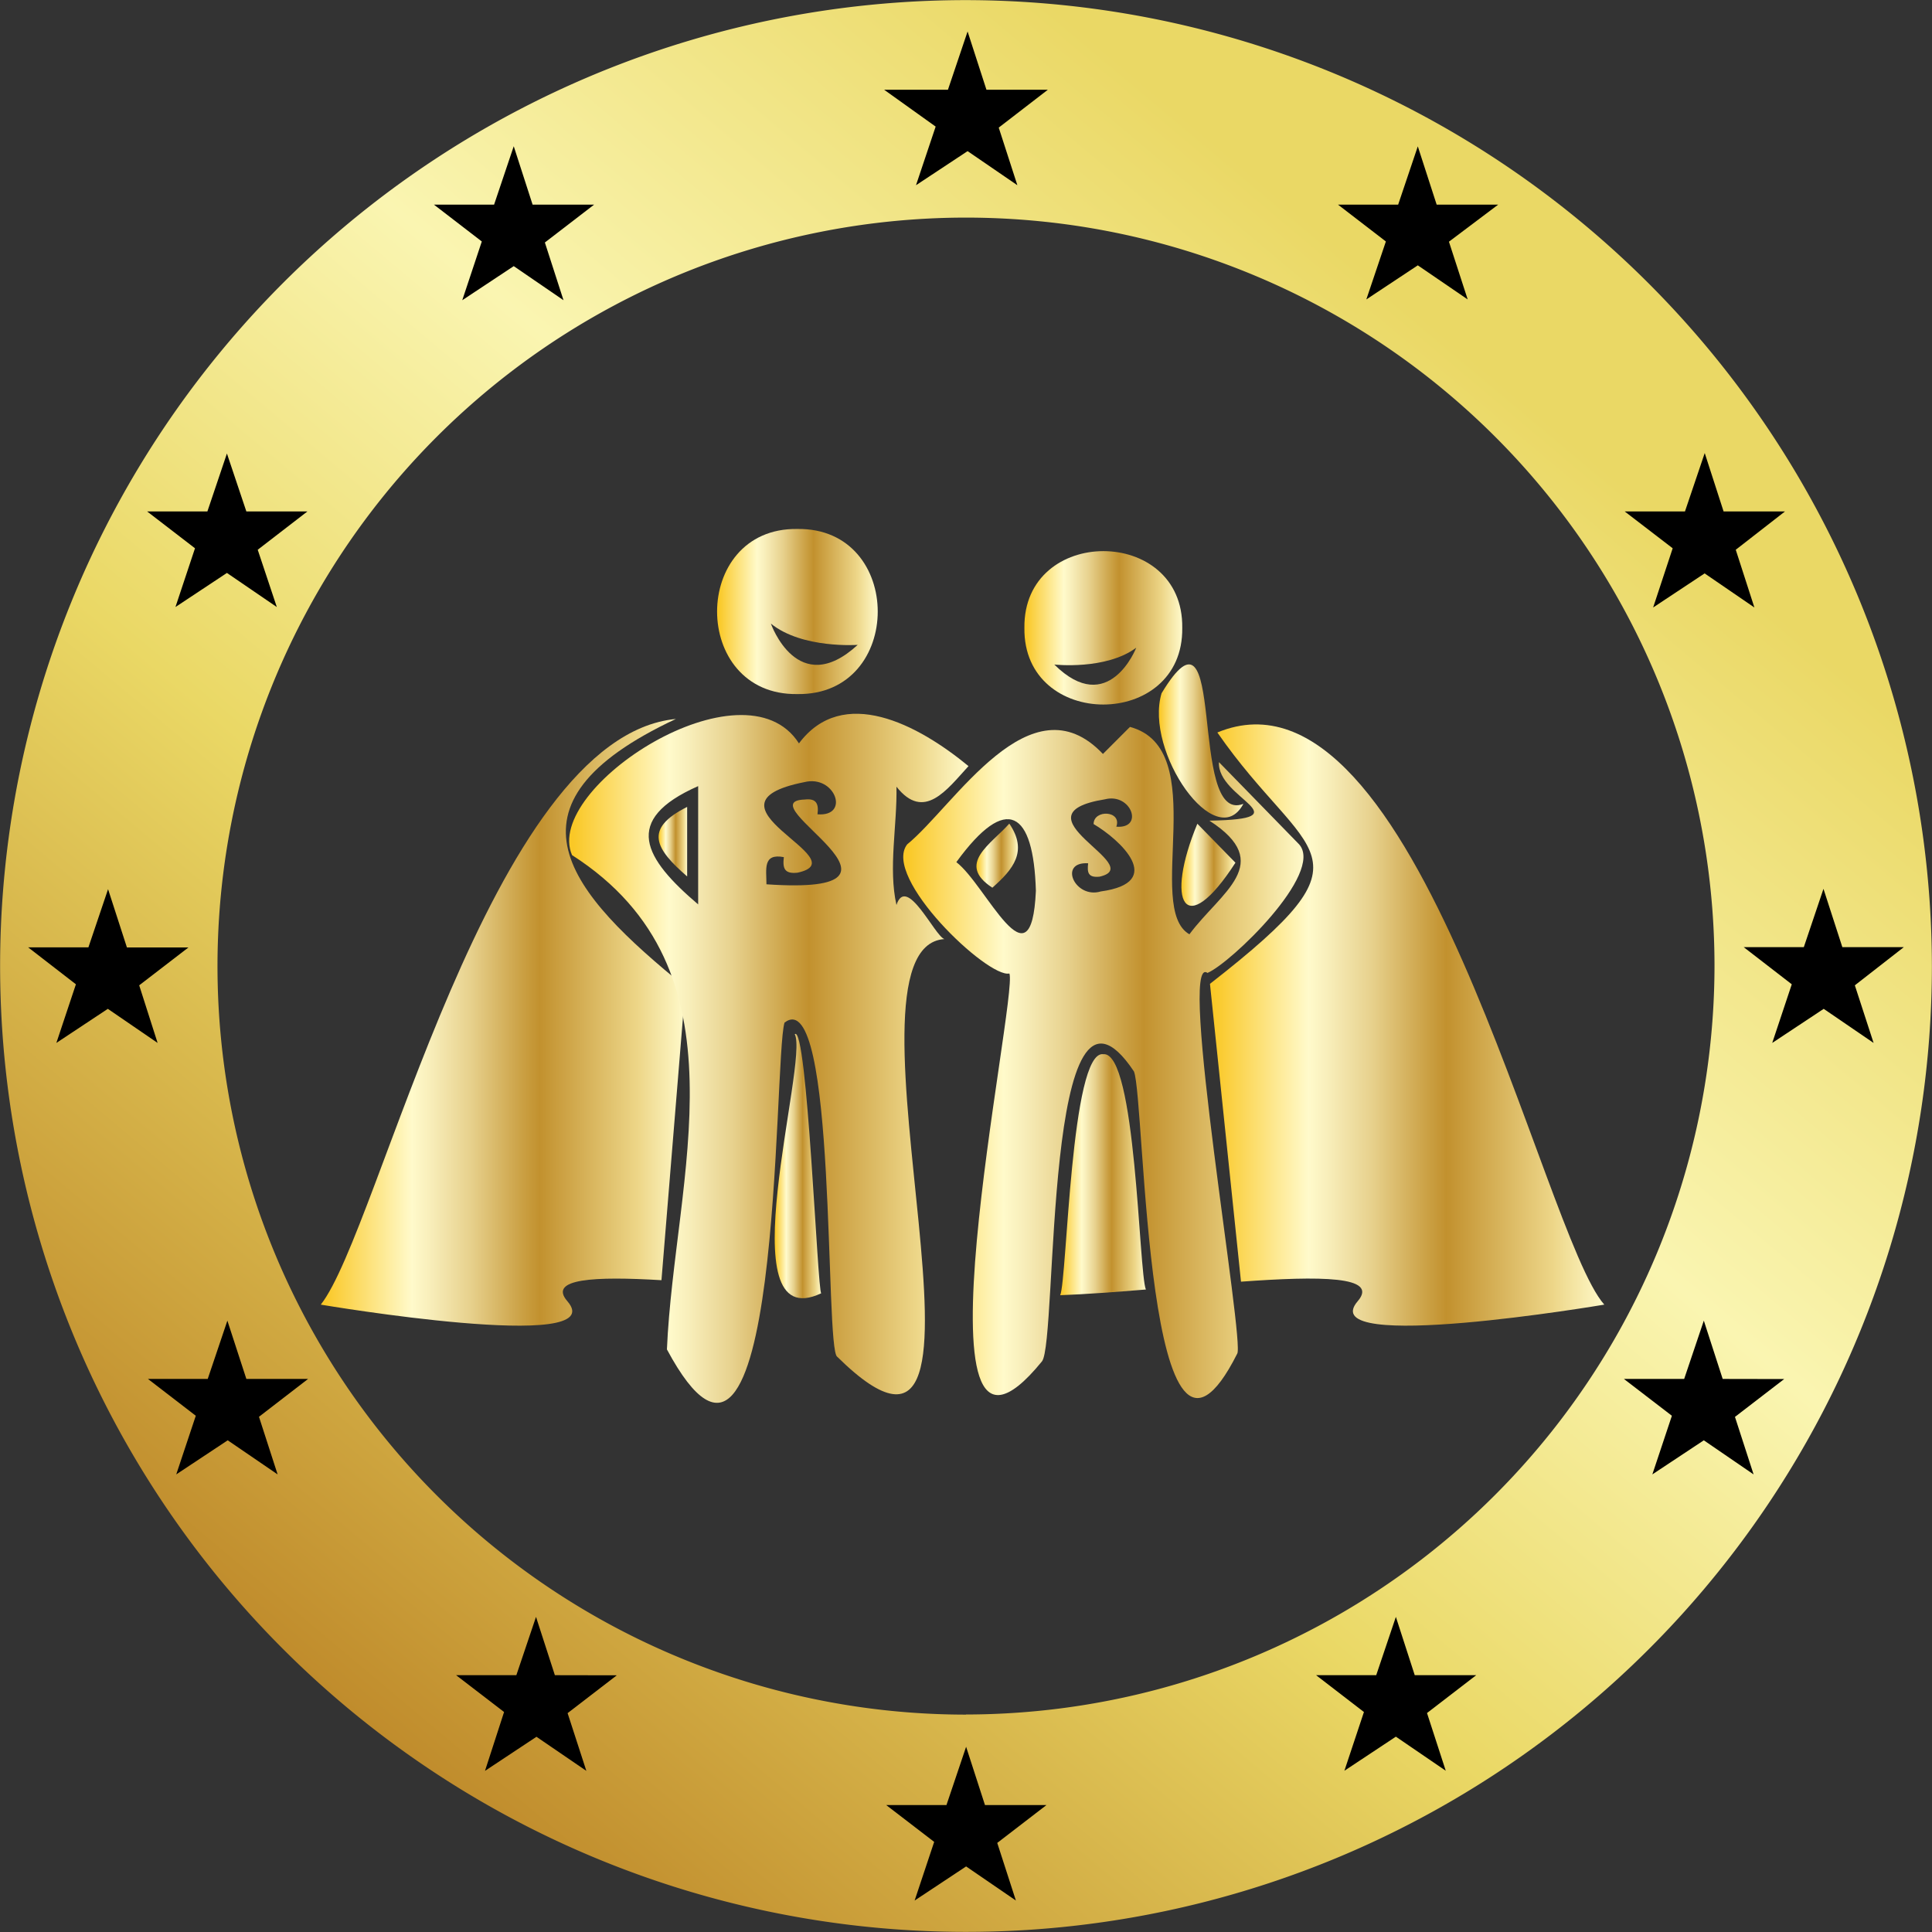<svg id="Layer_1" data-name="Layer 1" xmlns="http://www.w3.org/2000/svg" xmlns:xlink="http://www.w3.org/1999/xlink" viewBox="0 0 170.02 170.02"><rect x="0" y="0" width="170.02" height="170.02" fill="#333333" stroke="none"/><defs><style>.cls-1{fill:url(#Gold_2);}.cls-2{fill:url(#Gold_2-2);}.cls-3{fill:url(#Gold_2-3);}.cls-4{fill:url(#Gold_2-4);}.cls-5{fill:url(#Gold_2-5);}.cls-6{fill:url(#Gold_2-6);}.cls-7{fill:url(#Gold_2-7);}.cls-8{fill:url(#Gold_2-8);}.cls-9{fill:url(#Gold_2-9);}.cls-10{fill:url(#Gold_2-10);}.cls-11{fill:url(#Gold_2-11);}.cls-12{fill:url(#Gold_2-12);}.cls-13{fill:url(#linear-gradient);}</style><linearGradient id="Gold_2" x1="35.55" y1="102.96" x2="67.64" y2="102.96" gradientUnits="userSpaceOnUse"><stop offset="0.01" stop-color="#fac826"/><stop offset="0.25" stop-color="#fffacb"/><stop offset="0.3" stop-color="#f8eeba"/><stop offset="0.41" stop-color="#e7d18d"/><stop offset="0.55" stop-color="#cba145"/><stop offset="0.6" stop-color="#c2912e"/><stop offset="0.87" stop-color="#edd688"/><stop offset="1" stop-color="#fffacb"/></linearGradient><linearGradient id="Gold_2-2" x1="75.49" y1="115.56" x2="79.59" y2="115.56" xlink:href="#Gold_2"/><linearGradient id="Gold_2-3" x1="65.28" y1="87.06" x2="67.79" y2="87.06" xlink:href="#Gold_2"/><linearGradient id="Gold_2-4" x1="70.42" y1="66.81" x2="84.56" y2="66.81" xlink:href="#Gold_2"/><linearGradient id="Gold_2-5" x1="93.25" y1="88.29" x2="96.9" y2="88.29" xlink:href="#Gold_2"/><linearGradient id="Gold_2-6" x1="57.41" y1="106.11" x2="92.57" y2="106.11" xlink:href="#Gold_2"/><linearGradient id="Gold_2-7" x1="100.62" y1="116.36" x2="108.16" y2="116.36" xlink:href="#Gold_2"/><linearGradient id="Gold_2-8" x1="113.8" y1="103.19" x2="148.5" y2="103.19" xlink:href="#Gold_2"/><linearGradient id="Gold_2-9" x1="111.28" y1="89.09" x2="116.04" y2="89.09" xlink:href="#Gold_2"/><linearGradient id="Gold_2-10" x1="86.81" y1="106.47" x2="122.06" y2="106.47" xlink:href="#Gold_2"/><linearGradient id="Gold_2-11" x1="109.3" y1="78.17" x2="116.74" y2="78.17" xlink:href="#Gold_2"/><linearGradient id="Gold_2-12" x1="97.47" y1="68.24" x2="111.36" y2="68.24" xlink:href="#Gold_2"/><linearGradient id="linear-gradient" x1="37.71" y1="163.09" x2="146.95" y2="32.91" gradientUnits="userSpaceOnUse"><stop offset="0" stop-color="#c08c2c"/><stop offset="0.35" stop-color="#ead865"/><stop offset="0.61" stop-color="#faf5b1"/><stop offset="0.91" stop-color="#ead865"/></linearGradient></defs><path class="cls-1" d="M57.25,127.5c-1.74-2,2.4-2.2,8.28-1.85l2.11-25.8c-10.18-8.26-17.06-16-.84-23.59-16.38,1.55-26.09,45-31.25,51.54C35.55,127.8,61.29,132.16,57.25,127.5Z" transform="translate(-7.32 -12.99)"/><path class="cls-2" d="M77.26,104c1.27,2.37-6.07,26.77,2.33,22.8C79.26,126.69,78.36,103.06,77.26,104Z" transform="translate(-7.32 -12.99)"/><path class="cls-3" d="M67.79,90.12V84C63.93,85.93,65,87.7,67.79,90.12Z" transform="translate(-7.32 -12.99)"/><path class="cls-4" d="M77.49,59.54c-9.42-.13-9.42,14.67,0,14.53C86.92,74.21,86.92,59.41,77.49,59.54Zm-2.33,8.33c2.76,2.23,7.64,1.87,7.64,1.87C77.51,74.59,75.16,67.87,75.16,67.87Z" transform="translate(-7.32 -12.99)"/><path class="cls-5" d="M96.14,85.47c-1.6,1.81-4.7,3.55-1.49,5.64C96.47,89.5,97.81,87.91,96.14,85.47Z" transform="translate(-7.32 -12.99)"/><path class="cls-6" d="M57.66,88.24c15.81,10.14,9,28.36,8.35,43.5,10.19,19,9.35-25.5,10.35-28.76C81,99.43,79.87,131.77,81,132.39c17.06,16.82-1.1-36.07,9.43-36.76-.85-.26-3.33-5.72-4.22-3-.73-3.26.07-7,0-10.41,2.43,3.08,4.44.26,6.34-1.81-4.46-3.68-11.07-7.16-14.92-2C72.81,70.85,55.09,82.32,57.66,88.24ZM78.1,81.82c2.71-.68,4.06,3.06,1.16,2.83.12-.88-.07-1.43-1.12-1.3-5.3.17,12.1,8.52-3.37,7.46,0-1.31-.35-2.75,1.53-2.39-.12,1,.06,1.49,1.2,1.37C83,88.61,68.15,83.8,78.1,81.82Zm-9.34.35V92.58C64,88.53,62,85.15,68.76,82.17Z" transform="translate(-7.32 -12.99)"/><path class="cls-7" d="M104.41,105.76c-2.87-.37-3.18,19.84-3.79,21.21,2.24-.08,4.85-.28,7.54-.5C107.53,125,107.31,105.47,104.41,105.76Z" transform="translate(-7.32 -12.99)"/><path class="cls-8" d="M114.45,77.45c7.88,11.37,14.46,10.34-.65,22.12l2.73,26.21c6.9-.5,12.2-.51,10.27,1.72-4,4.66,21.7.3,21.7.3C143,121.59,132.09,70.14,114.45,77.45Z" transform="translate(-7.32 -12.99)"/><path class="cls-9" d="M112.69,85.48c-2.87,6.91-1.13,10.38,3.35,3.43Z" transform="translate(-7.32 -12.99)"/><path class="cls-10" d="M87.15,87.3c-2.23,2.91,7.1,11.79,9,11.36.8,2.12-9.4,49.18,2.86,34.14,1.42-1.65.09-37.53,8.1-25.52,1,2.41,1,40.87,9.08,24.85.73-.82-5.29-35.41-2.61-33.52,2-.83,10.3-8.77,8.07-11.31l-7.06-7.24c-.19,3.22,7.58,5-.84,5.15,5.84,3.77,1,6.28-1.76,10-4-2.29,2-16.32-5.23-18.25l-2.38,2.38C98,72.59,91.32,83.9,87.15,87.3Zm4.33,1.56c4.45-6.12,6.8-4.47,7,2.53C98.08,100.21,94.11,90.86,91.48,88.86Zm13.08-5.53c2.31-.59,3.47,2.61,1,2.41.51-1.43-2-1.54-2-.23,2.28,1.34,6.45,5.13.63,5.93-2.27.68-3.77-2.64-1.11-2.48-.1.82,0,1.28,1,1.18C108.42,89.16,96.24,84.68,104.56,83.33Z" transform="translate(-7.32 -12.99)"/><path class="cls-11" d="M109.54,74c-1.54,5.15,4.81,14.21,7.2,9.73C111.78,85.67,115.4,64.29,109.54,74Z" transform="translate(-7.32 -12.99)"/><path class="cls-12" d="M111.36,68.24c.13-9-14-9-13.89,0C97.34,77.24,111.49,77.24,111.36,68.24ZM100.1,71.47s4.54.51,7.21-1.48C107.31,70,104.88,76.2,100.1,71.47Z" transform="translate(-7.32 -12.99)"/><path class="cls-13" d="M92.33,13a85,85,0,1,0,85,85A85.11,85.11,0,0,0,92.33,13Zm0,150.88A65.87,65.87,0,1,1,158.2,98,65.95,65.95,0,0,1,92.33,163.87Z" transform="translate(-7.32 -12.99)"/><path d="M52.53,25.86,50.8,31H45.51l4.21,3.24L48,39.41l4.53-3,4.38,3-1.64-5.08L59.6,31H54.19Zm3.62,134.55-1.66-5.13-1.73,5.13h-5.3l4.22,3.24L50,168.83l4.53-3,4.39,3-1.65-5.08,4.33-3.33ZM87.93,29.29l4.54-3,4.38,3-1.64-5.07,4.32-3.33h-5.4l-1.66-5.13-1.73,5.13H85.13l4.53,3.24ZM29,134.34l-1.67-5.13-1.73,5.13H20.34l4.21,3.24-1.72,5.16,4.53-3,4.39,3-1.64-5.07,4.32-3.33ZM27.29,52.9,25.57,58h-5.3l4.21,3.24-1.72,5.17,4.53-3,4.39,3L30,61.37,34.37,58H29ZM19.57,99.7l4.33-3.33H18.49l-1.66-5.13L15.1,96.36H9.8L14,99.61l-1.72,5.16,4.53-3,4.38,3ZM152.8,66.45l4.53-3,4.38,3-1.64-5.08L164.4,58H159l-1.66-5.14L155.6,58h-5.3l4.22,3.24Zm6.12,67.89-1.66-5.13-1.73,5.13h-5.3l4.22,3.24-1.72,5.16,4.53-3,4.38,3L160,137.68l4.33-3.33Zm15.94-38h-5.41l-1.66-5.13-1.73,5.13h-5.29L165,99.61l-1.72,5.16,4.53-3,4.39,3-1.65-5.07Zm-47.3-57,4.53-3,4.39,3-1.65-5.08L139.16,31h-5.41l-1.66-5.13L130.36,31h-5.29l4.21,3.24ZM94,171.84l-1.66-5.13-1.73,5.13h-5.3l4.22,3.24-1.72,5.16,4.53-3,4.38,3-1.64-5.07,4.33-3.33Zm37.82-11.43-1.66-5.13-1.73,5.13h-5.29l4.13,3.18h0l.08.06-1.72,5.17,4.53-3,4.39,3-1.65-5.08,4.33-3.33Z" transform="translate(-7.32 -12.99)"/></svg>